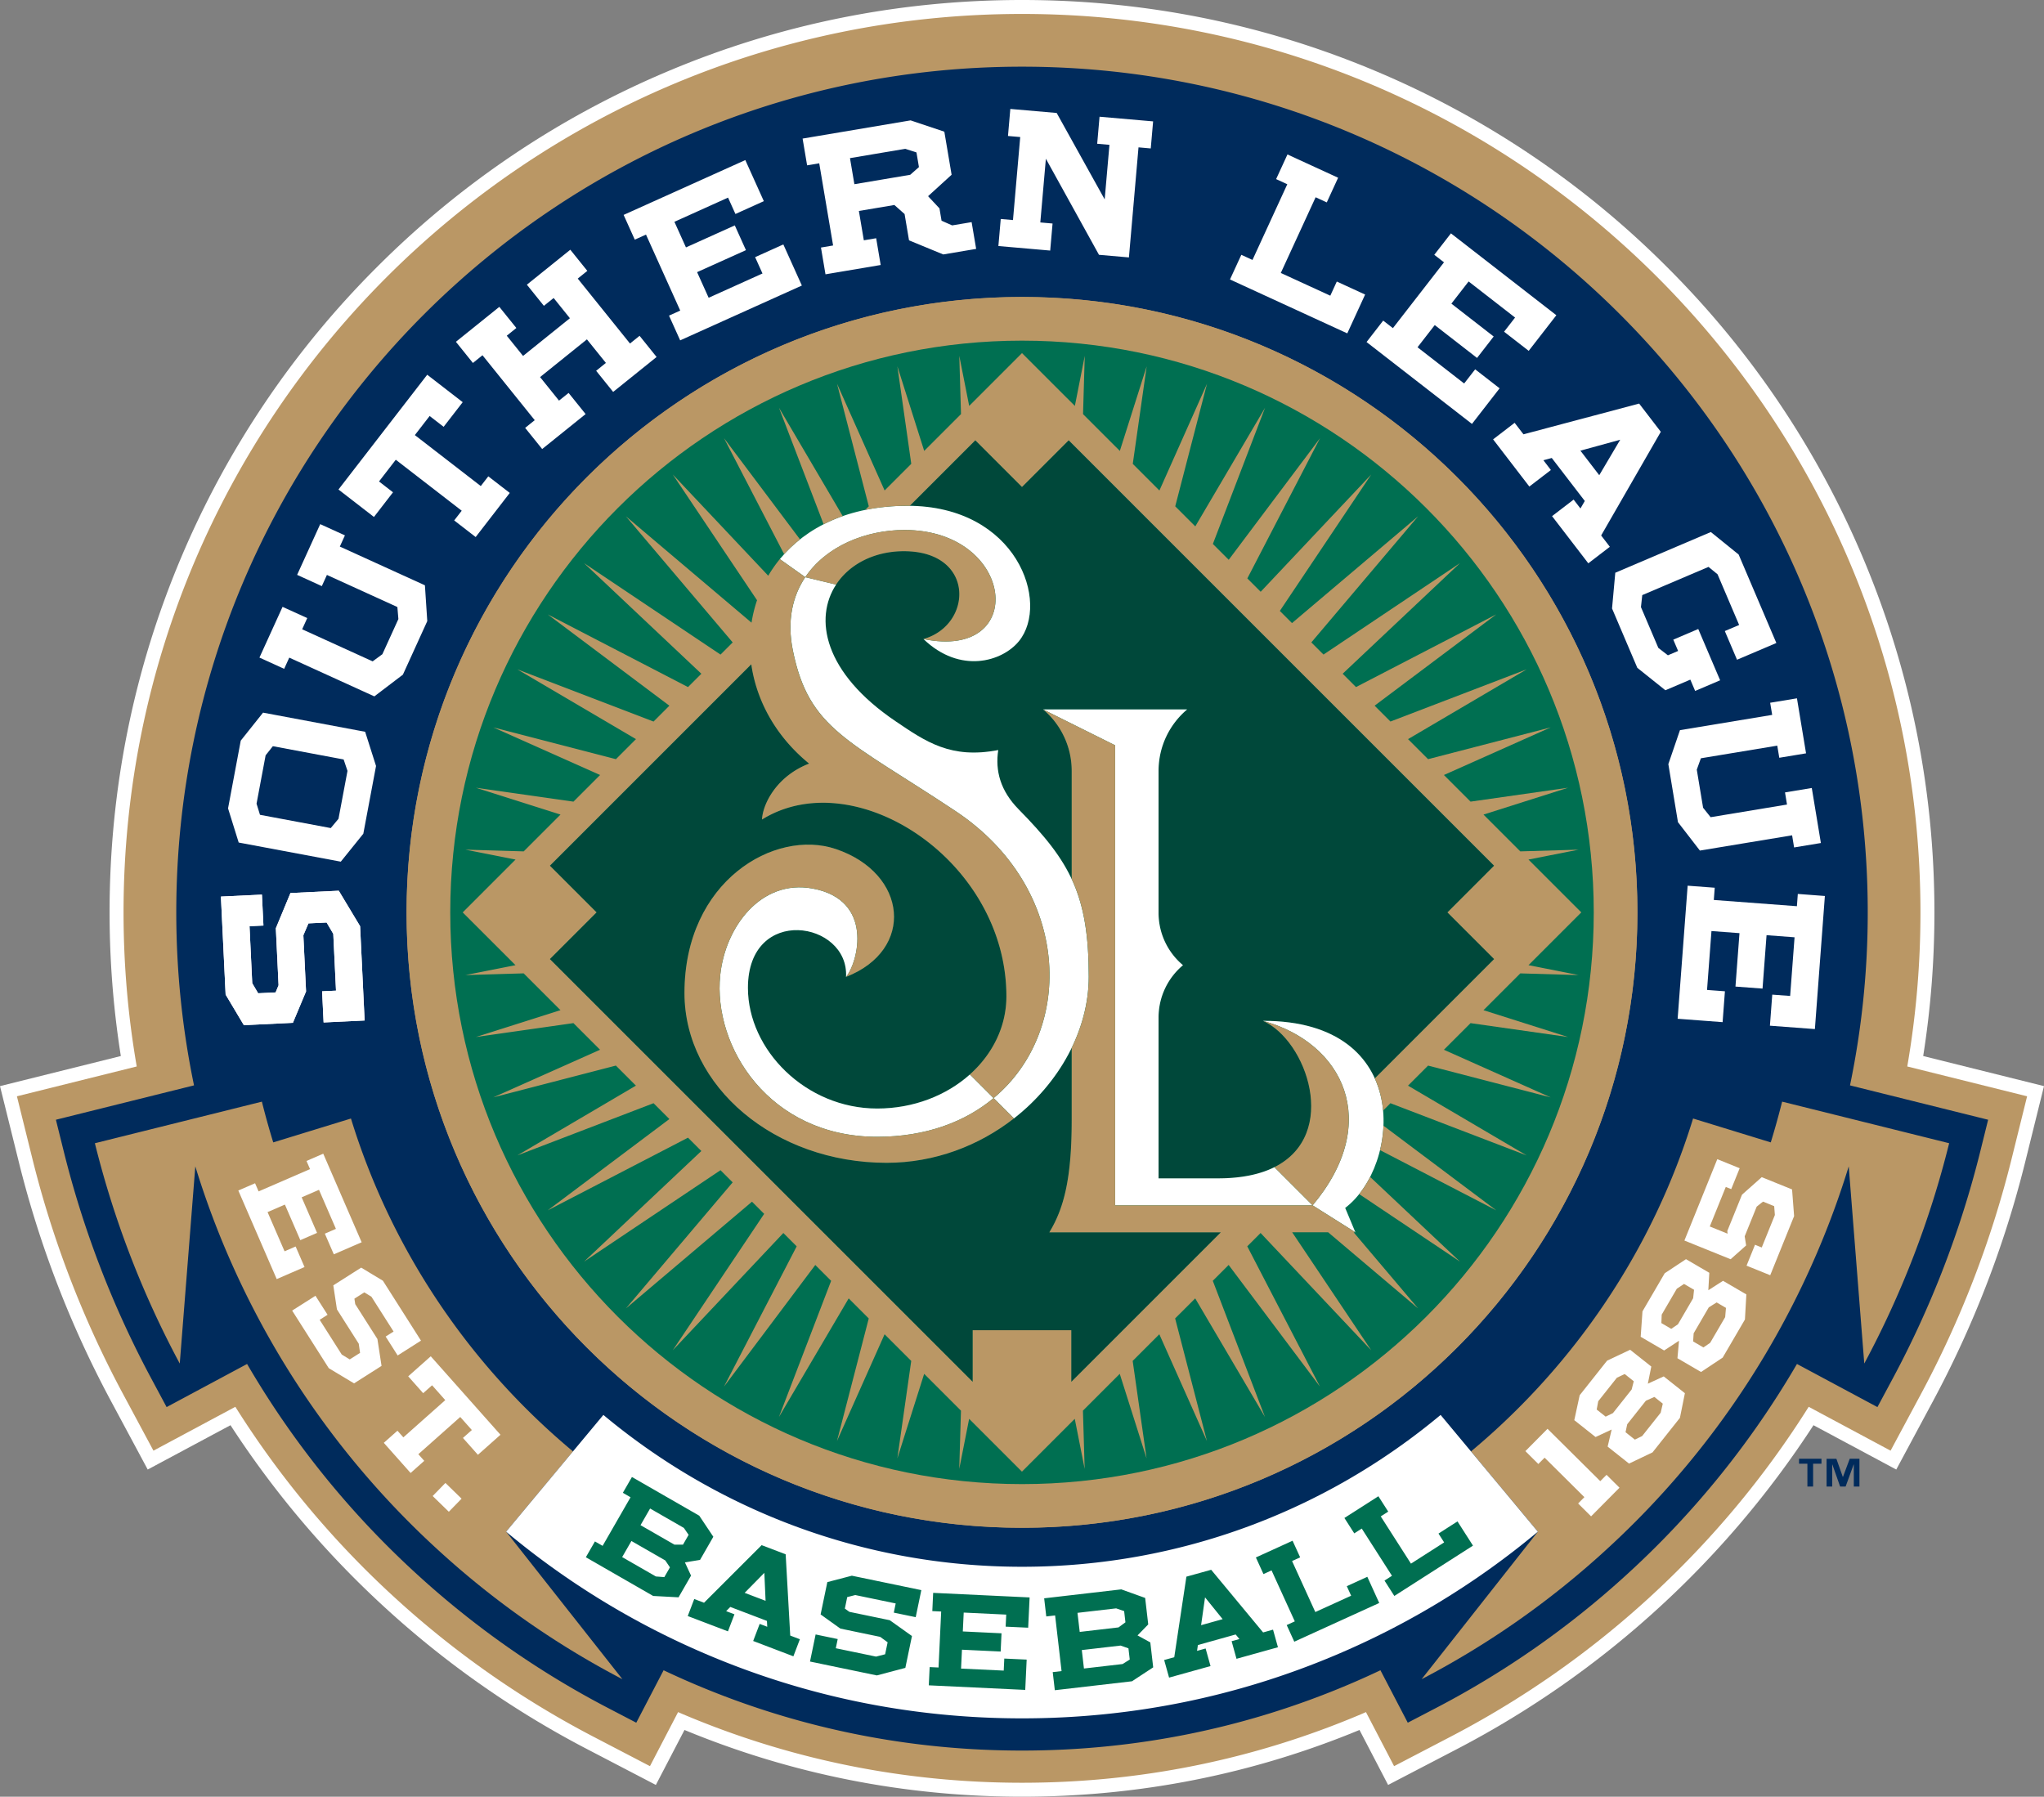 <svg xmlns="http://www.w3.org/2000/svg" viewBox="0 0 144.002 126.586"><rect x="0" y="0" width="144.002" height="126.586" fill="#808080" stroke="none"/><title>Southern League dark logo</title><path d="M135.491 74.402c.527-3.327.791-6.705.791-10.121 0-8.679-1.7-17.097-5.051-25.022a64.09 64.09 0 0 0-13.776-20.432A64.06 64.06 0 0 0 97.023 5.052C89.097 1.699 80.679 0 72.001 0 63.324 0 54.905 1.699 46.98 5.052a64.081 64.081 0 0 0-20.433 13.775 64.101 64.101 0 0 0-13.776 20.432C9.42 47.185 7.72 55.603 7.72 64.281c0 3.407.266 6.788.793 10.121L0 76.522l1.327 5.351A72.437 72.437 0 0 0 7.8 98.677l2.607 4.859 5.832-3.124a66.564 66.564 0 0 0 10.931 12.892 66.486 66.486 0 0 0 14.141 9.903l4.895 2.55 2.017-3.873c7.542 3.119 15.539 4.701 23.777 4.701 8.239 0 16.236-1.581 23.778-4.701l2.016 3.873 4.896-2.55a66.537 66.537 0 0 0 14.141-9.903 66.593 66.593 0 0 0 10.931-12.892l5.832 3.124 2.608-4.859a72.495 72.495 0 0 0 6.474-16.804l1.326-5.351-8.511-2.12z" fill="#fff"/><path d="M134.369 75.137a63.56 63.56 0 0 0 .929-10.856c0-34.959-28.339-63.298-63.297-63.298S8.704 29.322 8.704 64.281c0 3.702.318 7.329.929 10.856l-8.441 2.102 1.09 4.398a71.428 71.428 0 0 0 6.386 16.575l2.143 3.994 5.769-3.09a65.328 65.328 0 0 0 11.256 13.464 65.521 65.521 0 0 0 13.931 9.757l4.023 2.096 1.982-3.808c.12.053.239.105.36.156 7.559 3.199 15.589 4.822 23.87 4.822 8.282 0 16.313-1.623 23.869-4.821.121-.051.241-.104.362-.157l1.982 3.808 4.022-2.096a65.528 65.528 0 0 0 13.932-9.757c4.374-4 8.141-8.51 11.255-13.464l5.769 3.09 2.143-3.994a71.473 71.473 0 0 0 6.386-16.575l1.09-4.398-8.443-2.102z" fill="#ba9765"/><path d="M130.335 76.47a59.84 59.84 0 0 0 1.249-12.189c0-32.907-26.676-59.583-59.583-59.583-32.906 0-59.582 26.676-59.582 59.583 0 4.177.432 8.253 1.25 12.188l-9.731 2.422.546 2.199a69.104 69.104 0 0 0 6.183 16.048l1.071 1.998 5.669-3.038a62.99 62.99 0 0 0 11.959 14.807 63.17 63.17 0 0 0 13.448 9.419l2.012 1.048 1.925-3.695c.747.354 1.502.693 2.265 1.016 7.277 3.08 15.011 4.642 22.986 4.642 7.976 0 15.711-1.562 22.986-4.642a57.473 57.473 0 0 0 2.265-1.016l1.926 3.695 2.011-1.048a63.202 63.202 0 0 0 13.449-9.419 62.99 62.99 0 0 0 11.959-14.807l5.669 3.038 1.071-1.998a69.176 69.176 0 0 0 6.183-16.048l.545-2.199-9.731-2.421zM72 107.638c-23.945 0-43.356-19.412-43.356-43.357 0-23.946 19.411-43.357 43.356-43.357 23.946 0 43.357 19.411 43.357 43.357.001 23.945-19.41 43.357-43.357 43.357" fill="#002b5c"/><path d="M72 20.924c-23.945 0-43.356 19.411-43.356 43.357 0 23.944 19.411 43.357 43.356 43.357 23.946 0 43.357-19.412 43.357-43.357.001-23.947-19.41-43.357-43.357-43.357m0 83.639c-22.246 0-40.28-18.035-40.28-40.281C31.72 42.034 49.754 24 72 24c22.247 0 40.281 18.035 40.281 40.282 0 22.245-18.033 40.281-40.281 40.281" fill="#ba9765"/><path d="M112.282 64.281c0 22.245-18.034 40.281-40.281 40.281-22.246 0-40.28-18.036-40.28-40.281C31.721 42.034 49.755 24 72.001 24c22.247 0 40.281 18.034 40.281 40.281" fill="#006f51"/><path d="M71.78 45.177c-1.176 1.439-4.146 2.326-6.72-.155 3.488-.981 3.669-6.187-1.379-6.187-2.085 0-3.836.916-4.776 2.352-1.562 2.382-.891 6.195 4.194 9.632 2.131 1.443 3.894 2.67 7.228 2.026-.222 1.474.155 2.874 1.449 4.188 1.74 1.768 2.944 3.228 3.727 4.901v-7.622a5.652 5.652 0 0 0-2.015-4.331h10.15a5.652 5.652 0 0 0-2.015 4.331v10.001c0 1.481.669 2.805 1.721 3.688a4.802 4.802 0 0 0-1.721 3.688V83.02h4.182c9.54 0 6.92-9.438 3.171-11.099 4.429-.007 6.847 1.769 7.881 4.055l8.408-8.407-3.289-3.29 3.288-3.288-29.975-29.973L72 34.308l-3.288-3.289-4.619 4.62c7.6.097 9.883 6.853 7.687 9.538" fill="#00483a"/><path d="M86.011 86.821H73.927c1.004-1.649 1.575-3.728 1.575-7.888v-5.11c-.919 1.889-2.323 3.61-4.072 4.976-2.448 1.912-5.568 3.126-8.967 3.126-7.865 0-14.241-5.357-14.241-11.965 0-7.895 6.369-11.595 10.667-10.141 5.058 1.711 5.588 7.107.717 9.009.221-3.933-6.913-5.115-6.913.771 0 4.367 4.076 8.501 9.104 8.501 2.563 0 4.879-.921 6.534-2.401l1.668 1.668-1.669-1.669c1.591-1.424 2.571-3.363 2.571-5.504 0-9.57-10.673-16.513-17.217-12.456.043-1.04.977-3.034 3.318-3.94-2.369-1.935-3.71-4.454-4.074-6.997L38.74 60.993l3.288 3.289-3.29 3.289L68.527 97.36v-3.637h6.946v3.637l10.538-10.539z" fill="#00483a"/><path d="M61.796 78.101c-5.028 0-9.104-4.134-9.104-8.501 0-5.887 7.134-4.704 6.913-.771.846-1.015 2.002-5.429-2.364-6.228-3.632-.665-6.145 2.702-6.5 6.103-.528 5.058 3.471 11.39 11.054 11.39 3.43 0 6.187-1.048 8.204-2.726L68.331 75.7c-1.655 1.48-3.97 2.401-6.535 2.401M63.925 35.636c-4.129 0-7.146 1.521-8.984 3.756l1.791 1.272c1.459-2.175 4.242-3.324 6.994-3.324 7.819 0 8.748 9.215 1.334 7.683 2.574 2.479 5.544 1.594 6.721.154 2.21-2.704-.121-9.541-7.856-9.541" fill="#fff"/><path d="M76.703 68.819c0-5.752-1.298-8.1-4.928-11.786-1.294-1.314-1.671-2.715-1.449-4.188-3.334.644-5.097-.584-7.227-2.026-5.084-3.437-5.756-7.251-4.194-9.633l-2.173-.522c-.898 1.339-1.296 3.067-.874 5.158 1.124 5.571 3.909 6.304 11.458 11.321 8.14 5.409 8.466 15.412 2.684 20.224l1.432 1.433c3.214-2.512 5.271-6.229 5.271-9.981M21.73 65.057l-.358.838.19 3.955-.927 2.212-3.454.166-1.285-2.154-.332-6.906 2.89-.138.105 2.179-.98.046.192 4.017.417.708 1.229-.059.209-.505-.192-4.017 1.029-2.481 3.405-.162 1.502 2.499.318 6.643-2.889.138-.106-2.193.98-.047-.192-4.002-.47-.798z" fill="#fff"/><path fill="#fff" d="M21.73 65.057l-.358.838.19 3.955-.927 2.212-3.454.166-1.285-2.154-.332-6.906 2.89-.138.105 2.179-.98.046.192 4.017.417.708 1.229-.059.209-.505-.192-4.017 1.029-2.481 3.405-.162 1.502 2.499.318 6.643-2.889.138-.106-2.193.98-.047-.192-4.002-.47-.798zM16.816 59.36l-.75-2.406.895-4.774 1.571-1.972 7.193 1.349.767 2.409-.896 4.774-1.587 1.968-7.193-1.348zm1.5-1.953l4.987.934.544-.653.634-3.375-.272-.806-4.986-.935-.51.644-.639 3.406.242.785zM26.253 46.596l.686-.504 1.128-2.477-.071-.847-4.964-2.261-.359.788-1.74-.793 1.627-3.574 1.741.792-.359.788 5.994 2.729.166 2.523-1.717 3.772-2.012 1.531-5.994-2.73-.359.789-1.741-.793 1.628-3.574 1.74.791-.359.789zM29.227 30.654l4.644 3.591.53-.685 1.513 1.169-2.403 3.108-1.513-1.17.53-.685-4.645-3.591-1.181 1.53.985.764-1.342 1.737-2.5-1.934 6.253-8.087 2.5 1.934-1.344 1.736-.986-.762zM42.686 25.569L41.35 23.91l-3.301 2.657 1.334 1.658.676-.541 1.198 1.489-3.06 2.463-1.199-1.49.675-.543-3.681-4.575-.674.544-1.199-1.491 3.06-2.462 1.199 1.489-.675.544 1.147 1.425 3.301-2.657-1.146-1.425-.687.552-1.199-1.49 3.06-2.463 1.199 1.49-.675.544 3.681 4.574.675-.543 1.199 1.491-3.061 2.462-1.198-1.489zM47.923 21.881l-2.412-5.353-.79.357-.786-1.744 8.573-3.863 1.305 2.895-2.001.903-.52-1.153-3.779 1.704.813 1.804 3.441-1.551.786 1.744-3.442 1.55.814 1.805 3.793-1.711-.519-1.151 1.988-.896 1.305 2.896-8.573 3.863-.786-1.743zM58.693 17.295l-.977-5.79-.854.144-.318-1.885 7.609-1.283 2.377.797.512 3.034-1.659 1.511.804.858.147.87.746.329 1.372-.23.319 1.886-2.318.391-2.411-.993-.313-1.854-.719-.637-2.501.421.349 2.067.869-.147.318 1.886-3.889.656-.318-1.886.855-.145zm5.432-4.98l.615-.543-.174-1.033-.795-.254-3.889.656.31 1.837 3.933-.663zM77.424 17.952l-3.741-6.769-.392 4.489.863.076-.167 1.905-3.65-.319.166-1.906.862.076.51-5.849-.862-.075.165-1.905 3.266.284 3.382 6.089.335-3.844-.863-.076.166-1.905 3.774.329-.166 1.906-.863-.076-.675 7.754zM88.239 18.314l2.452-5.333-.787-.362.799-1.737 3.569 1.641-.799 1.737-.786-.362-2.453 5.333 3.487 1.602.458-.997 1.995.917-1.257 2.735-8.264-3.798.799-1.737zM98.132 23.119l3.599-4.637-.684-.53 1.173-1.511 7.427 5.769-1.948 2.509-1.735-1.348.775-.998-3.273-2.543-1.214 1.563 2.98 2.315-1.172 1.51-2.98-2.315-1.214 1.563 3.285 2.552.776-.998 1.722 1.338-1.947 2.508-7.427-5.768 1.172-1.511zM110.864 35.199l.48.625.307-.528-2.327-3.029-.59.159.528.688-1.518 1.165-2.553-3.324 1.517-1.166.622.81 8.15-2.165 1.526 1.988-4.203 7.304.612.798-1.517 1.164-2.553-3.324 1.519-1.165zm3.282-4.218l-2.805.77 1.328 1.729 1.477-2.499zM117.327 48.632l-1.975-1.579-1.782-4.183.229-2.518 6.732-2.868 1.959 1.586 2.656 6.232-2.771 1.18-.86-2.021 1.009-.429-1.521-3.571-.637-.52-4.667 1.987-.092.846 1.225 2.874.673.521.72-.306-.34-.797 1.759-.75 1.541 3.614-1.76.75-.339-.797-1.759.749M119.829 53.424l-.289.801.445 2.685.531.665 5.38-.891-.14-.855 1.886-.312.641 3.877-1.887.312-.14-.855-6.497 1.075-1.545-2.001-.677-4.09.818-2.393 6.497-1.075-.142-.855 1.887-.312.641 3.876-1.886.312-.142-.854zM120.74 63.407l5.854.439.064-.864 1.907.144-.704 9.377-3.168-.238.165-2.19 1.26.094.311-4.133-1.973-.148-.283 3.763-1.907-.143.283-3.763-1.974-.148-.312 4.149 1.26.094-.163 2.175-3.168-.239.705-9.375 1.908.143z"/><path d="M125.553 77.615a56.45 56.45 0 0 1-.8 2.871l-5.474-1.682c-2.86 9.304-8.385 17.401-15.645 23.453l4.711 5.655-8.19 10.394a60.79 60.79 0 0 0 12.953-9.075 60.679 60.679 0 0 0 13.907-18.761 60.688 60.688 0 0 0 3.23-8.296l1.095 13.893a66.797 66.797 0 0 0 5.98-15.522l-11.767-2.93zM40.368 102.258c-7.26-6.051-12.784-14.15-15.643-23.453l-5.475 1.682a55.156 55.156 0 0 1-.8-2.871l-11.765 2.93a66.777 66.777 0 0 0 5.979 15.522l1.096-13.893a60.559 60.559 0 0 0 3.23 8.296 60.687 60.687 0 0 0 13.906 18.761 60.807 60.807 0 0 0 12.954 9.075l-8.192-10.394 4.71-5.655z" fill="#ba9765"/><path d="M72 110.386c-11.207 0-21.494-4.023-29.492-10.699l-6.851 8.227a56.41 56.41 0 0 0 14.241 8.691c6.999 2.962 14.436 4.461 22.102 4.461 7.668 0 15.104-1.499 22.103-4.461a56.41 56.41 0 0 0 14.241-8.691l-6.852-8.226c-7.997 6.674-18.283 10.698-29.492 10.698" fill="#fff"/><path d="M42.455 108.912l1.968-3.423-.543-.313.641-1.115 4.743 2.727.991 1.484-.936 1.63-1.067.174.432.933-.88 1.529-1.788-.096-4.743-2.727.641-1.114.541.311zm2.029-.342l-.652 1.134 2.376 1.365.594.046.396-.688-.327-.486-2.387-1.371zm3.028.256h.606l.396-.69-.337-.489-2.377-1.365-.674 1.173 2.386 1.371zM53.52 114.411l.533.203-.021-.414-2.582-.984-.292.296.585.223-.458 1.201-2.833-1.079.458-1.2.689.263 4.059-4.058 1.693.645.322 5.725.68.259-.458 1.203-2.833-1.08.458-1.203zm.329-3.598l-1.387 1.41 1.474.561-.087-1.971zM62.535 115.707l-.526-.383-2.804-.583-1.392-.997.474-2.278 1.727-.451 4.895 1.016-.396 1.906-1.543-.32.133-.647-2.848-.592-.567.145-.167.81.318.228 2.848.591 1.562 1.113-.466 2.244-2.008.532-4.709-.978.396-1.908 1.556.324-.134.647 2.836.589.639-.164zM66.121 117.483l.186-3.944-.625-.03.06-1.285 6.795.322-.101 2.133-1.587-.074.04-.849-2.995-.143-.063 1.329 2.727.131-.061 1.285-2.726-.129-.064 1.331 3.006.141.04-.848 1.576.073-.1 2.135-6.795-.322.061-1.285zM74.788 117.736l-.454-3.922-.623.072-.148-1.278 5.434-.63 1.681.604.216 1.866-.754.774.901.492.203 1.758-1.496.982-5.434.629-.148-1.275.622-.072zm4.013-3.078l.487-.359-.091-.789-.563-.193-2.724.315.157 1.344 2.734-.318zm-2.586 1.596l.15 1.3 2.723-.315.504-.318-.092-.789-.552-.194-2.733.316zM86.769 115.63l.549-.152-.264-.322-2.661.744-.06.411.604-.168.346 1.239-2.92.813-.346-1.239.711-.198.855-5.675 1.746-.485 3.659 4.414.699-.196.346 1.24-2.92.814-.344-1.24zm-1.873-3.089l-.278 1.96 1.519-.424-1.241-1.536zM91.22 114.233l-1.638-3.592-.57.26-.534-1.172 2.585-1.178.534 1.171-.57.26 1.638 3.593 2.524-1.15-.306-.672 1.446-.66.839 1.844-5.985 2.728-.534-1.172zM98.066 111.021l-2.129-3.327-.528.338-.694-1.084 2.394-1.531.693 1.083-.527.337 2.129 3.328 2.337-1.496-.398-.622 1.338-.858 1.092 1.707-5.541 3.546-.693-1.084z" fill="#006f51"/><path fill="#fff" d="M18.219 83.94l3.624-1.57-.25-.575 1.18-.512 2.706 6.241-1.961.85-.632-1.457.78-.338-1.192-2.751-1.221.529 1.085 2.505-1.18.512-1.086-2.505-1.221.529 1.197 2.762.78-.339.627 1.448-1.96.849-2.705-6.24 1.18-.512zM25.367 95.315l-.092-.645-1.537-2.417-.256-1.694 1.964-1.249 1.53.923 2.683 4.221-1.643 1.045-.846-1.332.558-.354-1.562-2.455-.5-.305-.698.444.059.386 1.562 2.456.291 1.895-1.936 1.231-1.78-1.068-2.582-4.06 1.643-1.044.852 1.339-.556.355 1.555 2.446.564.344zM32.425 99.832l-2.952 2.623.416.468-.962.855-1.888-2.125.962-.854.416.469 2.953-2.623-.929-1.046-.628.557-1.054-1.188 1.589-1.411 4.911 5.528-1.589 1.412-1.055-1.188.627-.557zM30.482 105.402l.898-.922 1.138 1.108-.898.922zM111.622 105.481l-2.803-2.781-.442.445-.912-.907 1.56-1.572 3.716 3.688.441-.445.913.906-2.001 2.018-.914-.906zM122.933 92.964l-1.568 2.685-1.525 1.014-1.662-.97.11-1.231-1.048.685-1.652-.965.127-1.792 1.567-2.684 1.498-.992 1.643.96-.069 1.229 1.036-.664 1.643.958-.1 1.767zm-4.291-2.505l-.508.337-1.065 1.825-.023.596.695.406.473-.322 1.07-1.834.064-.597-.706-.411zm2.297 1.303l-.555.349-1.064 1.825-.038.574.725.423.473-.321 1.06-1.813.057-.653-.658-.384zM118.353 99.893l-1.932 2.435-1.653.788-1.508-1.196.284-1.203-1.134.528-1.499-1.188.379-1.756 1.931-2.436 1.625-.768 1.49 1.182-.243 1.208 1.119-.513 1.491 1.183-.35 1.736zm-3.892-3.088l-.551.263-1.313 1.655-.108.585.631.501.513-.25 1.32-1.664.147-.581-.639-.509zm2.09 1.615l-.598.268-1.313 1.655-.119.563.657.522.513-.251 1.306-1.646.149-.638-.595-.473zM120.985 81.669l1.577.638-.596 1.472-.383-.154-1.127 2.786 1.255.507-.021-.189 1.036-2.558 1.391-1.235 2.136.864.144 1.88-1.683 4.166-1.668-.674.597-1.473.474.192.925-2.288-.049-.624-.788-.319-.444.353-.846 2.091.102.644-1.093.971-3.256-1.317zM85.804 83.021h-4.182V71.69c0-1.481.67-2.806 1.721-3.688a4.803 4.803 0 0 1-1.721-3.689v-10c0-1.737.783-3.292 2.015-4.331h-10.15l5.075 2.528v32.413h13.913l-2.691-2.69c-.988.494-2.294.788-3.98.788"/><path d="M88.975 71.923c5.656 1.538 8.423 7.133 3.5 13l3.013 1.898-.718-1.719c3.878-2.916 4.85-13.195-5.795-13.179" fill="#fff"/><path d="M88.975 71.923c3.087 1.366 5.407 8.004.808 10.309l2.691 2.691c4.923-5.867 2.157-11.462-3.499-13M58.889 59.819c-4.298-1.454-10.667 2.246-10.667 10.141 0 6.608 6.376 11.965 14.241 11.965 3.399 0 6.52-1.215 8.968-3.126l-1.432-1.433c-2.018 1.678-4.774 2.726-8.204 2.726-7.583 0-11.582-6.331-11.054-11.389.355-3.401 2.868-6.769 6.5-6.104 4.366.8 3.209 5.213 2.364 6.228 4.871-1.901 4.341-7.297-.716-9.008" fill="#ba9765"/><path d="M111.213 68.698l-3.528-.697 3.719-3.719-3.722-3.722 3.531-.697-4.108.12-2.592-2.592 5.959-1.891-6.871.979-1.876-1.876 7.522-3.355-8.637 2.239-1.412-1.412 8.356-4.916-9.595 3.676-1.116-1.117 8.57-6.432-9.882 5.121-.939-.94 8.262-7.79-9.612 6.44-.857-.856 7.52-8.883-8.883 7.521-.856-.857 6.44-9.612-7.79 8.262-.94-.94 5.122-9.882-6.433 8.57-1.117-1.116 3.677-9.595-4.915 8.357-1.414-1.413 2.24-8.637-3.354 7.522-1.877-1.877.979-6.87-1.89 5.958-2.593-2.592.121-4.106-.697 3.529L72 24.877l-3.72 3.721-.697-3.528.121 4.104-2.593 2.593-1.89-5.957.978 6.868-1.877 1.877-3.354-7.52 2.239 8.636-.255.255a14.774 14.774 0 0 1 3.141-.287l4.619-4.62L72 34.308l3.29-3.289 29.972 29.974-3.288 3.289 3.289 3.289-8.408 8.408c.326.718.514 1.487.585 2.267l.518-.52 9.594 3.677-8.355-4.914 1.413-1.413 8.635 2.239-7.521-3.354 1.878-1.877 6.869.978-5.957-1.89 2.593-2.593 4.106.119zM97.225 81.031l8.188 4.243-7.945-5.963a8.89 8.89 0 0 1-.243 1.72M95.755 84.128l7.097 4.755-6.324-5.963a7.225 7.225 0 0 1-.773 1.208M59.369 36.361l-4.489-7.633 3.145 8.207c.423-.215.871-.407 1.344-.574" fill="#ba9765"/><path d="M96.604 95.132l-5.568-8.311h2.535l6.333 5.361-4.539-5.361h.123l-3.012-1.898H78.562V52.509l-5.075-2.527a5.652 5.652 0 0 1 2.015 4.331v7.622c.85 1.819 1.202 3.891 1.202 6.885 0 1.713-.43 3.418-1.202 5.004v5.11c0 4.161-.571 6.239-1.575 7.888h12.084L75.474 97.358v-3.637h-6.946v3.637L38.738 67.57l3.29-3.29-3.288-3.288 14.189-14.19c.363 2.543 1.705 5.063 4.074 6.997-2.342.906-3.275 2.9-3.318 3.94 6.544-4.058 17.217 2.886 17.217 12.456 0 2.14-.981 4.08-2.572 5.503l1.668 1.669c5.783-4.812 5.457-14.815-2.683-20.223-7.549-5.018-10.335-5.75-11.459-11.322-.422-2.091-.024-3.818.875-5.158l2.172.523c.94-1.436 2.691-2.352 4.776-2.352 5.048 0 4.867 5.206 1.379 6.187 7.414 1.533 6.485-7.682-1.334-7.682-2.752 0-5.535 1.148-6.994 3.324l-1.79-1.272a9.1 9.1 0 0 0-.816 1.171l-6.726-7.133 5.936 8.859a9.591 9.591 0 0 0-.388 1.58l-8.848-7.49 7.521 8.882-.857.857-9.611-6.44 8.261 7.79-.94.939-9.882-5.12 8.57 6.432-1.116 1.117-9.594-3.676 8.356 4.914-1.413 1.413-8.637-2.239 7.522 3.354-1.876 1.877-6.872-.979 5.959 1.891-2.592 2.592-4.107-.121 3.531.698-3.722 3.723 3.719 3.718-3.528.697 4.104-.12 2.593 2.593-5.957 1.891 6.869-.979 1.877 1.877-7.521 3.354 8.635-2.239 1.413 1.413-8.354 4.915 9.593-3.677 1.117 1.117-8.569 6.432 9.881-5.121.94.941-8.26 7.79 9.61-6.439.857.857-7.52 8.881 8.882-7.519.857.857-6.439 9.61 7.79-8.261.939.94-5.121 9.881 6.432-8.569 1.117 1.117-3.677 9.593 4.914-8.355 1.413 1.414-2.238 8.635 3.354-7.521 1.877 1.877-.979 6.868 1.89-5.957 2.593 2.593-.121 4.105.697-3.528 3.72 3.721 3.721-3.722.697 3.53-.121-4.107 2.593-2.593 1.89 5.958-.979-6.87 1.877-1.876 3.354 7.521-2.24-8.637 1.414-1.412 4.915 8.355-3.676-9.594 1.117-1.117 6.433 8.57-5.121-9.882.939-.939 7.793 8.262z" fill="#ba9765"/><path d="M56.36 38.001l-5.353-7.132 4.236 8.174c.338-.371.71-.72 1.117-1.042" fill="#ba9765"/><g fill="#002b5c"><path d="M129.838 104.056h-.009l-.454-1.279h-.691v1.957h.397v-1.557h.01l.548 1.557h.387l.566-1.557h.011v1.557H131v-1.957h-.685zM126.744 103.125h.589v1.609h.402v-1.609h.589v-.348h-1.58z"/></g></svg>